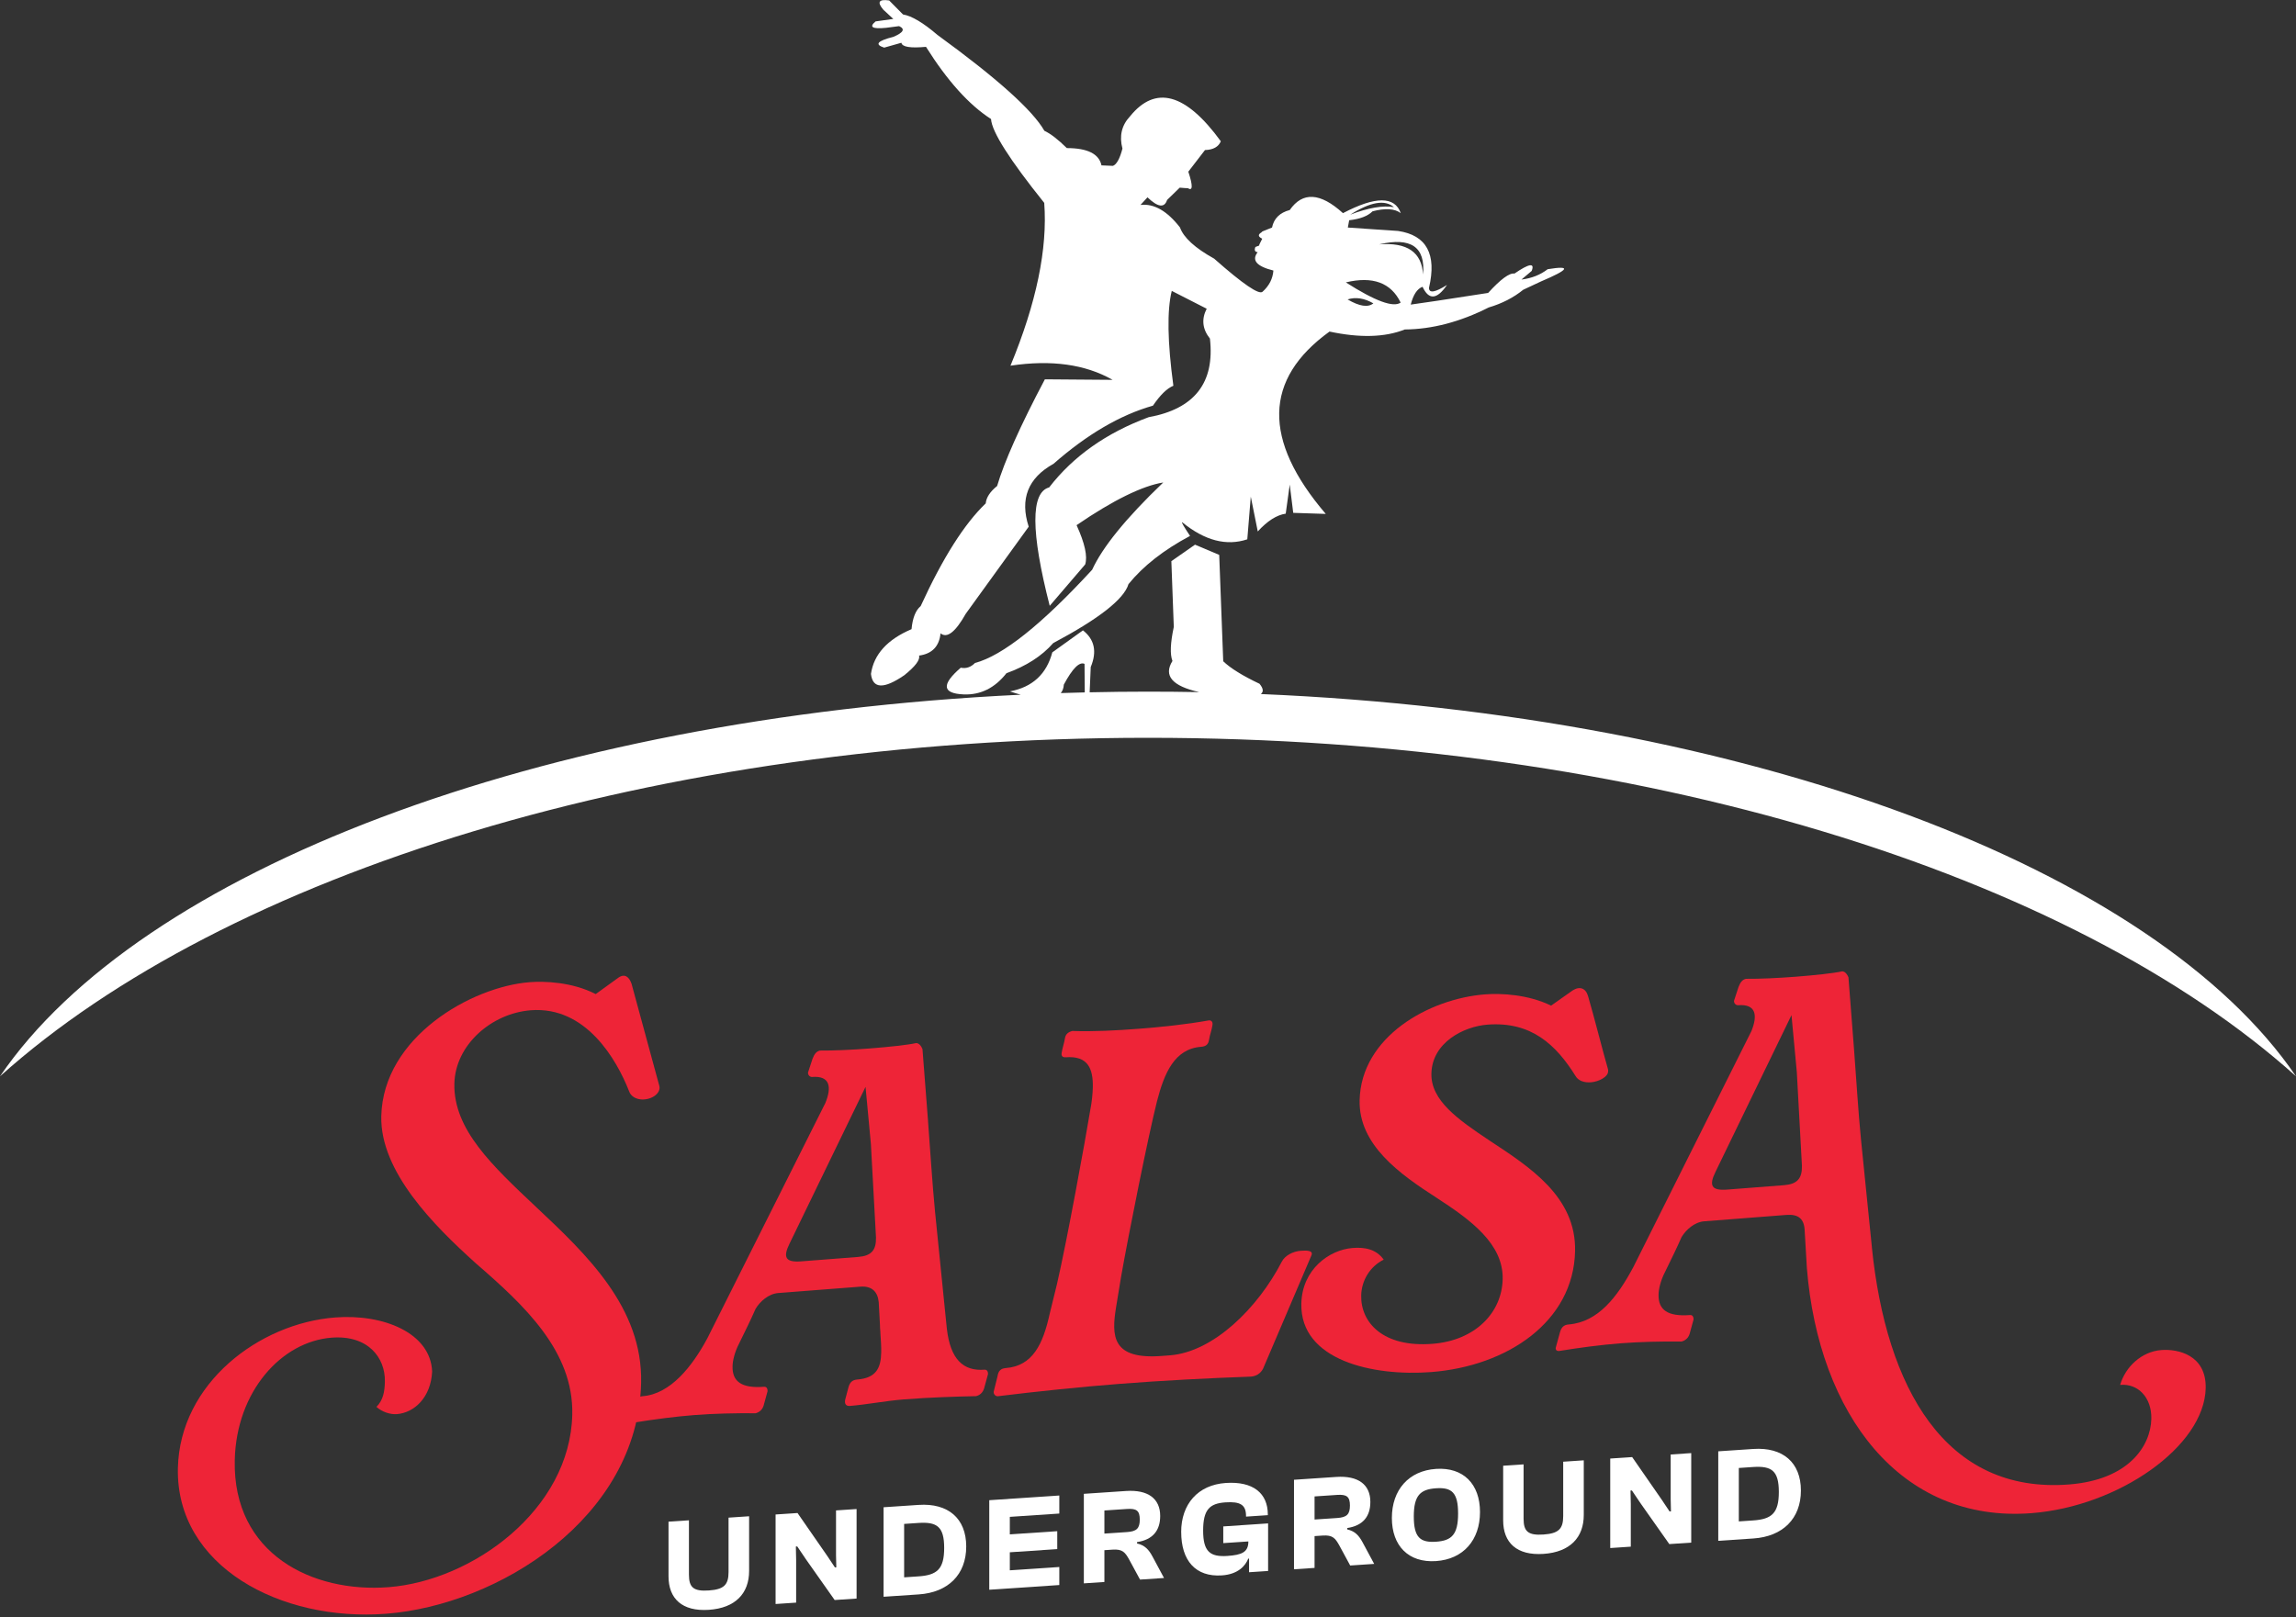 <svg width="264" height="186" viewBox="0 0 264 186" fill="none" xmlns="http://www.w3.org/2000/svg">
<rect x="0" y="0" width="264" height="186" fill="#333333" stroke="none"/>
<g clip-path="url(#clip0_141_1528)">
<path d="M65.801 162.679C65.967 155.383 60.264 150.092 54.688 145.265C49.864 140.917 43.697 134.719 43.841 128.37C44.047 119.251 54.232 113.471 60.901 112.955C62.568 112.825 65.755 112.915 68.497 114.323L71.105 112.436C71.879 111.904 72.354 112.407 72.615 113.129L75.812 124.885C76.005 125.613 75.153 126.42 73.904 126.449C73.141 126.441 72.525 126.084 72.332 125.491C70.891 121.826 67.357 115.694 61.035 116.183C56.52 116.533 52.348 120.161 52.245 124.62C52.126 129.889 56.607 134.06 61.629 138.797C67.468 144.281 73.915 150.389 73.717 159.037C73.364 174.575 57.259 184.592 44.408 185.587C32.252 186.529 20.197 180.111 20.455 168.829C20.678 159.101 29.777 152.191 38.529 151.514C44.085 151.082 49.511 153.292 49.688 157.73C49.549 160.707 47.638 162.475 45.624 162.631C44.861 162.69 43.898 162.361 43.287 161.8C44.069 160.998 44.229 160.04 44.253 158.892C44.316 156.121 42.296 153.514 38.129 153.837C32.364 154.284 27.174 160.014 26.994 167.919C26.747 178.727 35.936 183.21 44.688 182.53C54.34 181.781 65.552 173.63 65.801 162.684V162.679Z" fill="#EE2437"/>
<path d="M106.709 128.959C106.978 132.444 107.176 135.868 107.513 139.349L108.87 152.798C109.275 156.341 110.767 157.71 113.2 157.519C113.547 157.493 113.61 157.823 113.604 158.027L113.151 159.681C113.002 160.166 112.649 160.462 112.231 160.563C109.872 160.61 106.888 160.705 103.973 160.933C101.75 161.105 99.66 161.536 97.716 161.687C97.23 161.724 97.1 161.399 97.179 160.986L97.559 159.541C97.711 158.991 97.993 158.699 98.549 158.654C100.773 158.482 101.286 157.297 101.324 155.54C101.34 154.865 101.286 154.193 101.234 153.388C101.24 153.118 101.177 152.785 101.185 152.448L101.039 149.762C100.927 148.558 100.249 147.867 98.93 147.971L89.483 148.704C88.373 148.791 87.382 149.675 86.877 150.525C86.364 151.71 85.566 153.324 84.982 154.515C84.475 155.497 84.244 156.461 84.23 157.135C84.19 158.893 85.281 159.684 87.852 159.485C88.199 159.459 88.261 159.79 88.256 159.994L87.803 161.648C87.653 162.132 87.3 162.428 86.882 162.529C84.526 162.51 82.097 162.563 79.876 162.735C77.653 162.907 75.15 163.235 72.783 163.622C72.574 163.638 72.3 163.524 72.449 163.108L72.903 161.454C73.055 160.904 73.337 160.613 73.894 160.568C77.088 160.319 79.586 157.159 81.326 153.923L94.907 126.839C95.642 125.029 95.463 123.692 93.381 123.854C93.172 123.869 92.901 123.689 92.906 123.351L93.427 121.76C93.647 121.204 93.862 120.919 94.279 120.818C95.805 120.834 98.026 120.731 99.969 120.58C102.192 120.408 104.416 120.167 105.322 119.963C105.67 119.937 105.938 120.32 106.069 120.646L106.712 128.959H106.709ZM99.521 124.997L90.791 143.006C89.991 144.62 90.325 145.2 92.132 145.06L98.661 144.554C100.189 144.435 100.759 143.784 100.724 142.305L100.137 131.56L99.524 124.999L99.521 124.997Z" fill="#EE2437"/>
<path d="M125.391 127.44V127.509C125.546 126.688 125.635 125.804 125.654 125.061C125.706 122.832 125.044 121.398 122.544 121.591C122.335 121.607 121.99 121.567 122.071 121.088C122.153 120.543 122.375 119.919 122.457 119.373C122.538 118.894 122.888 118.667 123.306 118.566C125.663 118.653 128.369 118.511 130.94 118.312C133.51 118.114 136.29 117.83 139.004 117.349C139.281 117.328 139.485 117.513 139.406 117.926C139.325 118.471 139.105 119.029 139.021 119.574C138.939 120.12 138.657 120.345 138.101 120.387C135.044 120.622 133.871 123.412 133.035 126.646C132.044 130.565 129.778 141.868 128.901 146.859L128.339 150.276C127.777 153.693 127.853 156.384 133.619 155.937L134.523 155.868C139.523 155.482 144.629 150.432 147.387 145.092C147.751 144.39 148.66 143.914 149.564 143.845C150.259 143.792 151.022 143.8 150.799 144.356L145.234 157.398C144.944 157.959 144.452 158.268 143.828 158.316C138.901 158.496 133.833 158.753 128.765 159.147C124.251 159.496 119.178 160.026 114.729 160.573C114.52 160.589 114.248 160.409 114.253 160.071L114.712 158.215C114.794 157.67 115.079 157.379 115.635 157.334C118.76 157.091 119.927 154.574 120.7 151.075L121.542 147.638C122.696 142.625 124.756 131.338 125.399 127.445L125.391 127.44Z" fill="#EE2437"/>
<path d="M178.351 115.65L180.818 113.909C181.663 113.371 182.349 113.655 182.605 114.578C183.375 117.217 184.138 120.326 184.909 123.031L184.904 123.235C184.89 123.844 183.837 124.397 182.936 124.468C182.173 124.526 181.483 124.312 181.15 123.73C178.943 120.191 176.092 117.444 171.022 117.839C168.313 118.048 164.667 119.882 164.586 123.462C164.515 126.569 167.656 128.755 171.274 131.172C175.851 134.189 181.25 137.616 181.106 143.898C180.922 152.004 173.318 157.112 164.567 157.792C157.9 158.308 149.482 156.466 149.631 149.914C149.721 145.994 152.824 143.732 155.53 143.523C156.92 143.414 158.231 143.65 159.105 144.864C157.493 145.664 156.553 147.289 156.515 148.977C156.445 152.084 159.013 154.987 164.708 154.545C169.64 154.164 172.694 150.959 172.781 147.109C172.873 143.054 169.122 140.31 165.229 137.78C160.924 135.012 156.217 131.666 156.333 126.532C156.499 119.236 164.295 114.856 170.753 114.356C172.629 114.21 175.745 114.374 178.351 115.655V115.65Z" fill="#EE2437"/>
<path d="M215.228 143.41C216.87 159.604 223.664 171.822 237.902 170.719C244.778 170.187 247.294 166.281 247.365 163.174C247.422 160.675 245.793 159.114 243.85 159.265L243.779 159.27C244.382 157.201 246.225 155.438 248.516 155.261C250.392 155.115 253.703 155.803 253.616 159.654C253.464 166.341 243.6 173.243 233.6 174.019C218.529 175.186 209.106 162.631 207.757 145.81L207.508 141.581C207.47 140.168 206.791 139.615 205.401 139.721L195.955 140.454C194.844 140.541 193.854 141.425 193.349 142.275C192.836 143.46 192.038 145.074 191.457 146.265C190.949 147.25 190.718 148.211 190.705 148.885C190.664 150.643 191.755 151.434 194.326 151.235C194.673 151.209 194.736 151.54 194.73 151.744L194.277 153.398C194.128 153.882 193.775 154.178 193.354 154.279C190.998 154.26 188.568 154.313 186.348 154.485C184.125 154.657 181.622 154.985 179.255 155.372C179.046 155.388 178.772 155.274 178.921 154.858L179.374 153.204C179.526 152.654 179.809 152.363 180.365 152.318C183.769 152.053 185.984 149.118 187.795 145.739L201.378 118.589C202.114 116.779 201.935 115.442 199.853 115.604C199.644 115.619 199.372 115.439 199.378 115.101L199.899 113.51C200.119 112.954 200.333 112.669 200.751 112.568C202.277 112.584 204.497 112.481 206.441 112.33C208.664 112.158 210.887 111.917 211.794 111.713C212.141 111.687 212.41 112.07 212.54 112.396L213.184 120.709C213.452 124.128 213.648 127.687 213.987 131.099L215.233 143.41H215.228ZM205.99 116.744L197.26 134.753C196.462 136.368 196.793 136.947 198.599 136.807L205.127 136.301C206.655 136.182 207.225 135.531 207.19 134.052L206.604 123.307L205.99 116.747V116.744Z" fill="#EE2437"/>
<path d="M76.868 181.284V174.998L79.216 174.842V181.096C79.216 182.57 79.751 183.028 81.502 182.909C83.236 182.792 83.771 182.266 83.771 180.789V174.535L86.135 174.376V180.662C86.135 183.229 84.575 184.931 81.502 185.137C78.429 185.343 76.868 183.848 76.868 181.284Z" fill="white"/>
<path d="M89.179 184.467V174.172L91.701 174.003L95.121 178.936L96.004 180.259L96.161 180.248L96.128 178.867V173.704L98.493 173.545V183.84L95.971 184.009L92.692 179.359L91.668 177.845L91.511 177.856L91.543 179.436V184.308L89.179 184.467Z" fill="white"/>
<path d="M101.596 183.634V173.34L105.629 173.07C109.017 172.842 111.099 174.623 111.099 177.852C111.099 181.081 109.02 183.14 105.629 183.364L101.596 183.634ZM103.96 175.256V181.401L105.6 181.29C107.744 181.147 108.564 180.461 108.564 178.019C108.564 175.576 107.744 175.002 105.6 175.145L103.96 175.256Z" fill="white"/>
<path d="M113.748 182.823V172.529L121.802 171.989V174.064L116.112 174.445V176.459L121.566 176.093V178.152L116.112 178.518V180.592L121.802 180.211V182.286L113.748 182.826V182.823Z" fill="white"/>
<path d="M124.623 182.091V171.796L129.477 171.47C131.998 171.301 133.402 172.344 133.402 174.342C133.402 176.017 132.552 177.073 130.739 177.348V177.502C131.654 177.716 132.093 178.224 132.503 178.981L133.842 181.474L131.084 181.659L129.838 179.362C129.365 178.502 129.05 178.14 127.932 178.214L126.987 178.277V181.935L124.623 182.093V182.091ZM126.987 176.369L129.588 176.194C130.69 176.12 131.054 175.774 131.054 174.76C131.054 173.746 130.693 173.463 129.588 173.537L126.987 173.712V176.369Z" fill="white"/>
<path d="M135.815 176.192C135.815 172.982 137.737 170.762 140.954 170.547C144.089 170.338 145.778 171.73 145.778 174.173V174.25L143.272 174.417V174.356C143.272 173.064 142.626 172.662 140.908 172.778C139.095 172.9 138.34 173.596 138.34 176.023C138.34 178.45 139.143 179.074 141.13 178.939C142.8 178.828 143.541 178.5 143.541 177.272L140.655 177.465V175.544L145.81 175.197V180.668L143.62 180.813V179.246L143.525 179.252C143.21 180.056 142.374 181.049 140.498 181.176C137.471 181.379 135.818 179.477 135.818 176.187L135.815 176.192Z" fill="white"/>
<path d="M148.788 180.474V170.179L153.642 169.853C156.163 169.684 157.567 170.727 157.567 172.725C157.567 174.4 156.714 175.456 154.904 175.731V175.885C155.819 176.099 156.258 176.607 156.668 177.364L158.007 179.854L155.249 180.04L154.003 177.742C153.53 176.882 153.215 176.52 152.097 176.594L151.152 176.657V180.315L148.788 180.474ZM151.152 174.752L153.753 174.577C154.855 174.503 155.219 174.156 155.219 173.143C155.219 172.129 154.855 171.846 153.753 171.92L151.152 172.095V174.752Z" fill="white"/>
<path d="M160.041 174.571C160.041 171.361 161.962 169.141 165.114 168.929C168.266 168.717 170.174 170.678 170.174 173.891C170.174 177.104 168.266 179.319 165.114 179.531C161.962 179.743 160.041 177.782 160.041 174.569V174.571ZM167.655 174.061C167.655 171.647 166.93 171.036 165.117 171.157C163.303 171.279 162.562 171.988 162.562 174.402C162.562 176.816 163.303 177.424 165.117 177.305C166.93 177.183 167.655 176.474 167.655 174.061Z" fill="white"/>
<path d="M172.838 174.851V168.565L175.186 168.409V174.663C175.186 176.137 175.721 176.595 177.472 176.476C179.207 176.359 179.741 175.832 179.741 174.356V168.102L182.106 167.943V174.229C182.106 176.796 180.545 178.497 177.472 178.704C174.399 178.91 172.838 177.415 172.838 174.851Z" fill="white"/>
<path d="M185.149 178.034V167.739L187.671 167.57L191.091 172.503L191.974 173.826L192.131 173.815L192.099 172.434V167.271L194.463 167.112V177.407L191.941 177.576L188.662 172.923L187.639 171.41L187.481 171.42L187.514 173V177.872L185.149 178.031V178.034Z" fill="white"/>
<path d="M197.57 177.201V166.907L201.604 166.637C204.991 166.409 207.073 168.19 207.073 171.416C207.073 174.642 204.994 176.704 201.604 176.931L197.57 177.201ZM199.934 168.823V174.968L201.574 174.857C203.715 174.714 204.535 174.028 204.535 171.586C204.535 169.143 203.715 168.569 201.574 168.711L199.934 168.823Z" fill="white"/>
<path d="M114.637 55.902C113.839 56.548 113.405 57.21 113.34 57.893C110.886 60.24 108.394 64.175 105.861 69.704C105.28 70.191 104.93 71.075 104.811 72.356C102.023 73.546 100.468 75.264 100.145 77.505C100.345 79.22 101.621 79.271 103.975 77.656C105.253 76.629 105.821 75.875 105.674 75.396C107.172 75.192 107.995 74.338 108.147 72.837C108.891 73.446 109.86 72.692 111.051 70.577C115.872 63.908 118.283 60.573 118.283 60.573C117.249 57.382 118.199 54.971 121.133 53.341C125.004 49.945 128.815 47.717 132.569 46.653C133.411 45.414 134.195 44.652 134.917 44.364C134.239 39.336 134.176 35.699 134.733 33.455C137.409 34.821 138.748 35.504 138.748 35.504C138.131 36.705 138.256 37.851 139.12 38.939C139.7 44.009 137.352 47.023 132.073 47.979C127.219 49.779 123.408 52.467 120.636 56.053C118.5 56.627 118.519 61.166 120.699 69.672C123.416 66.499 124.776 64.914 124.776 64.914C125.069 63.995 124.741 62.489 123.788 60.396C127.993 57.517 131.372 55.868 133.753 55.487C129.402 59.65 126.739 62.984 125.582 65.52C119.773 71.829 115.283 75.404 112.107 76.246C111.621 76.735 111.076 76.915 110.471 76.788C108.22 78.731 108.334 79.755 110.813 79.861C112.751 79.935 114.388 79.123 115.726 77.421C118.003 76.6 119.795 75.447 121.103 73.957C126.356 71.165 129.241 68.907 129.757 67.176C131.44 65.099 133.796 63.252 136.834 61.632C136.096 60.52 135.797 59.999 135.938 60.065C138.525 62.172 141.017 62.823 143.417 62.024C143.685 58.75 143.818 57.114 143.818 57.114C144.353 59.785 144.622 61.121 144.622 61.121C145.724 59.909 146.796 59.226 147.836 59.073C148.145 56.842 148.297 55.728 148.297 55.728C148.566 57.898 148.699 58.98 148.699 58.98C151.194 59.062 152.44 59.102 152.44 59.102C145.157 50.588 145.3 43.599 152.871 38.131C156.359 38.878 159.242 38.798 161.525 37.891C164.674 37.864 167.891 37.02 171.17 35.361C172.703 34.908 174.028 34.23 175.141 33.325C176.512 32.682 177.199 32.362 177.199 32.362C180.451 30.981 180.703 30.512 177.956 30.959C177.117 31.608 176.113 32.005 174.943 32.15C175.725 31.489 176.116 31.158 176.116 31.158C176.493 30.197 175.833 30.298 174.139 31.46C173.55 31.372 172.541 32.116 171.11 33.688C166.248 34.445 163.284 34.892 162.209 35.03C162.502 33.884 162.956 33.201 163.569 32.981C164.288 34.535 165.225 34.463 166.379 32.77C165 33.64 164.31 33.749 164.31 33.1C165.217 29.231 164.033 27.051 160.757 26.561C156.905 26.299 154.978 26.169 154.978 26.169C155.081 25.608 155.132 25.328 155.132 25.328C156.373 25.193 157.269 24.852 157.82 24.301C159.299 23.917 160.38 23.989 161.064 24.513C160.371 22.554 158.156 22.554 154.419 24.513C151.815 22.144 149.774 22.022 148.3 24.153C147.157 24.452 146.476 25.124 146.261 26.169C145.276 26.548 144.896 26.717 145.119 26.683C144.619 26.95 144.622 27.204 145.135 27.453C144.861 27.974 144.744 28.239 144.785 28.239L144.348 28.403C144.201 28.771 144.291 28.972 144.611 29.004C143.883 29.927 144.486 30.631 146.419 31.113C146.346 32.055 145.933 32.862 145.184 33.54C144.796 33.955 142.936 32.69 139.605 29.745C137.404 28.522 136.096 27.329 135.678 26.159C134.201 24.253 132.686 23.391 131.136 23.568C131.671 22.986 131.94 22.695 131.94 22.695C133.139 23.84 133.889 23.941 134.195 22.996L135.648 21.581C136.182 21.628 136.492 21.649 136.576 21.641C137.154 22.009 137.176 21.374 136.636 19.744C137.914 18.087 138.552 17.256 138.552 17.256C139.494 17.23 140.105 16.891 140.374 16.248C136.34 10.711 132.857 9.756 129.928 13.384C128.967 14.411 128.679 15.645 129.062 17.089C128.758 18.262 128.375 18.931 127.966 19.074C127.105 19.029 126.652 19.019 126.652 19.019C126.372 17.695 125.045 17.031 122.667 17.031C121.66 16.036 120.797 15.374 120.085 15.041C118.734 12.67 114.635 8.997 107.786 4.013C106.149 2.611 104.83 1.827 103.831 1.663C102.769 0.589 102.237 0.052 102.237 0.052C101.043 -0.115 100.82 0.242 101.572 1.121C102.335 1.825 102.715 2.177 102.715 2.177C101.355 2.367 100.677 2.462 100.677 2.462C99.895 3.111 100.291 3.357 101.868 3.201C102.875 3.071 103.38 3.005 103.38 3.005C104.108 3.333 103.888 3.746 102.715 4.241C100.88 4.701 100.53 5.114 101.665 5.477C102.984 5.104 103.644 4.918 103.644 4.918C103.722 5.397 104.667 5.554 106.472 5.387C108.934 9.301 111.426 12.066 113.951 13.689C114.043 15.152 116.084 18.365 120.069 23.332C120.465 28.602 119.171 34.842 116.187 42.056C120.873 41.352 124.79 41.895 127.93 43.684C122.74 43.644 120.142 43.623 120.142 43.623C117.317 48.969 115.484 53.065 114.643 55.916L114.637 55.902ZM160.282 23.822C159.003 23.605 157.328 23.893 155.257 24.687C157.565 23.219 159.239 22.93 160.282 23.822ZM154.948 34.434C155.882 34.138 156.87 34.289 157.912 34.887C157.299 35.384 156.308 35.234 154.948 34.434ZM163.626 31.568C163.477 29.001 161.797 27.847 158.572 28.104C162.236 27.244 163.919 28.398 163.626 31.568ZM161.05 34.797C160.219 35.4 158.118 34.627 154.747 32.476C157.839 31.738 159.943 32.51 161.05 34.797Z" fill="white"/>
<path d="M144.971 79.817C145.311 79.56 145.262 79.168 144.822 78.636C142.878 77.716 141.486 76.853 140.65 76.048C140.65 76.048 140.495 71.97 140.188 63.814C140.188 63.814 139.26 63.422 137.406 62.639C137.406 62.639 136.499 63.271 134.686 64.536C134.873 69.578 134.966 72.1 134.966 72.1C134.569 73.952 134.518 75.257 134.811 76.016C133.758 77.71 134.786 78.904 137.9 79.597C135.946 79.56 133.98 79.542 132.004 79.542C129.754 79.542 127.517 79.568 125.291 79.618C125.316 79.023 125.359 78.054 125.416 76.71C126.154 74.939 125.853 73.534 124.52 72.494C124.52 72.494 123.345 73.336 120.997 75.024C120.329 77.536 118.7 79.031 116.116 79.513C116.556 79.661 116.971 79.782 117.365 79.894C61.799 82.553 16.054 100.195 0 123.78C25.872 100.549 75.29 84.85 132.001 84.85C188.713 84.85 238.128 100.549 264 123.78C247.786 99.962 201.281 82.204 144.969 79.817H144.971ZM122.324 78.727C123.318 76.871 124.11 76.077 124.702 76.347C124.716 77.975 124.724 79.065 124.729 79.629C123.809 79.65 122.891 79.677 121.974 79.706C122.18 79.452 122.3 79.129 122.321 78.727H122.324Z" fill="white"/>
</g>
<defs>
<clipPath id="clip0_141_1528">
<rect width="264" height="185.67" fill="white"/>
</clipPath>
</defs>
</svg>
